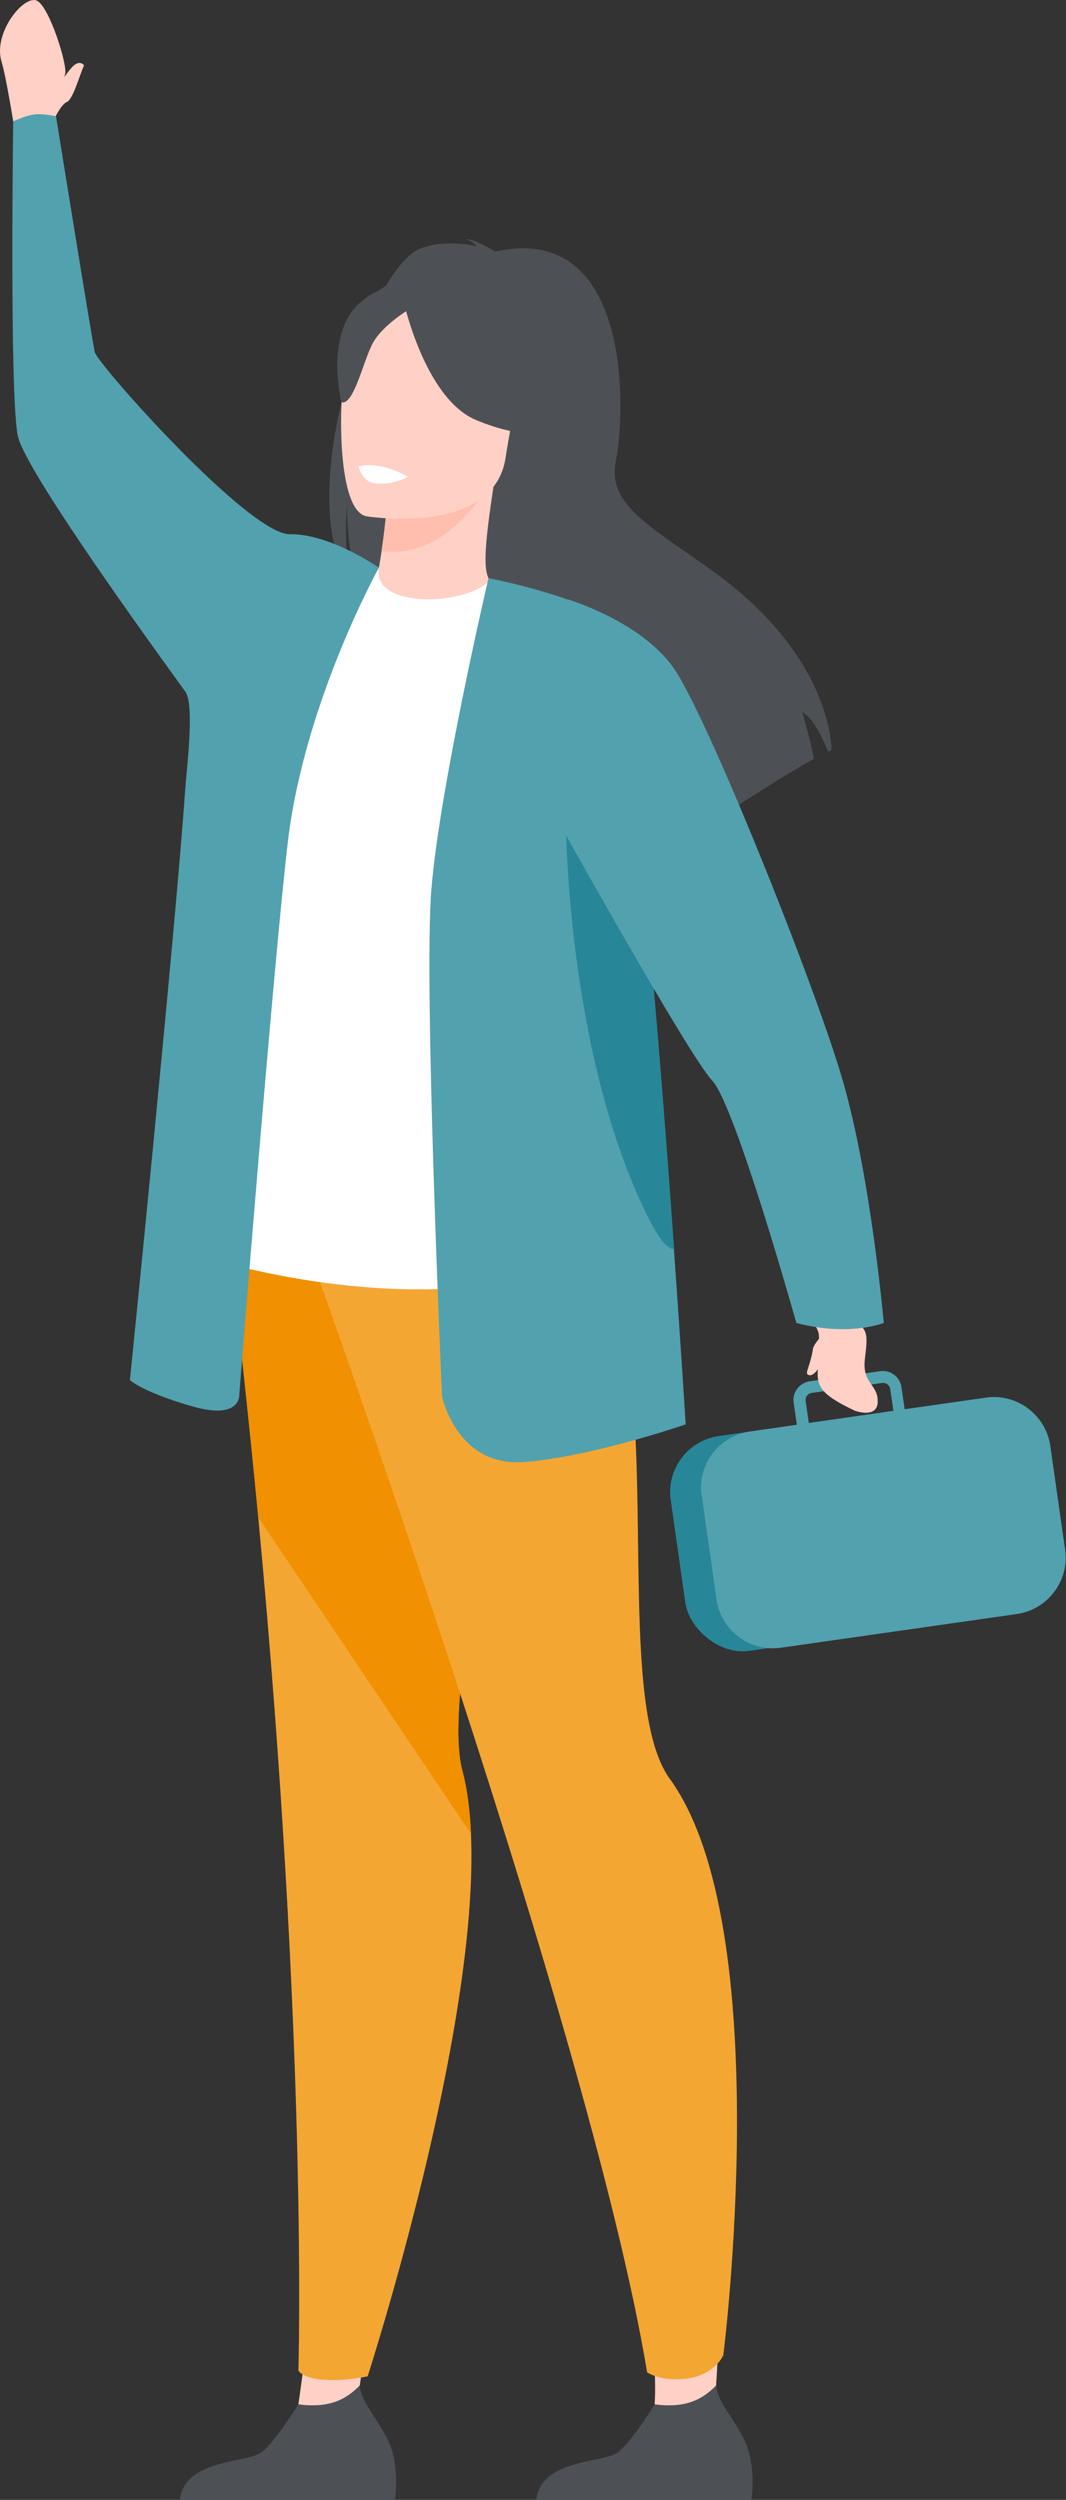 <?xml version="1.0" encoding="UTF-8"?>
<svg id="Layer_2" data-name="Layer 2" xmlns="http://www.w3.org/2000/svg" viewBox="0 0 59.73 140">
  <rect x="0" y="0" width="59.73" height="140" fill="#333333" stroke="none"/>
  <defs>
    <style>
      .cls-1 {
        fill: #f4a633;
      }

      .cls-2 {
        fill: #52a1ae;
      }

      .cls-3 {
        fill: #ffd0c5;
      }

      .cls-4 {
        fill: #fff;
      }

      .cls-5 {
        fill: #ffbeae;
      }

      .cls-6 {
        fill: #f19000;
      }

      .cls-7 {
        fill: #278798;
      }

      .cls-8 {
        fill: #4d5156;
      }
    </style>
  </defs>
  <g id="image">
    <g>
      <g>
        <rect class="cls-7" x="37.89" y="79.42" width="19.74" height="12.15" rx="3.17" ry="3.17" transform="translate(-11.58 7.59) rotate(-8.11)"/>
        <path class="cls-2" d="M39.32,83.76l.83,5.82c.16,1.13.9,2.03,1.87,2.46.32.14.67.23,1.03.26h0c.23.02.46.01.69-.02l13.24-1.89c1.73-.25,2.95-1.87,2.7-3.6l-.83-5.82c-.25-1.73-1.87-2.95-3.6-2.7l-4.56.65-.18-1.24c-.08-.57-.61-.97-1.19-.89l-.5.07-2.77.4-.69.1c-.28.04-.52.19-.69.41-.17.23-.24.5-.2.78l.18,1.24-2.64.38c-.1.01-.21.04-.31.06,0,0,0,0,0,0h0c-1.02.25-1.83.99-2.2,1.92h0c-.2.5-.27,1.05-.19,1.62ZM50.06,79.01l-4.74.68-.18-1.24c-.03-.21.12-.41.33-.44l1.19-.17,2.18-.31.59-.08s.08,0,.12,0c.16.03.3.16.33.33l.18,1.24Z"/>
      </g>
      <path class="cls-3" d="M45.16,73.44s.7.93.72,1.3c.19,2.51-.96,2.86,2.01,4.26,0,0,1.27.48,1.29-.5.02-.99-.88-1-.72-2.38.19-1.59.17-1.61-.87-2.44l-.69-1.14-1.75.91Z"/>
      <path class="cls-3" d="M46.26,74.55s-.67.7-.71.99c-.14.93-.45,1.34-.29,1.44.32.21.75-.48.96-1.1.21-.62.04-1.33.04-1.33Z"/>
      <polygon class="cls-3" points="19.9 135.48 20.6 130.41 17.65 127.95 16.72 134.65 19.9 135.48"/>
      <path class="cls-8" d="M10.09,140h12.04s.29-1.83-.34-3.23c-.6-1.34-1.54-2.16-1.63-3.18-.77.79-1.71,1.29-3.45,1.06-.21.35-1.38,2.2-2.09,2.71-.79.57-4.3.36-4.54,2.64Z"/>
      <path class="cls-1" d="M12.51,67.1c.79,6.33,1.43,12.3,1.96,17.87,2.8,29.65,2.25,47.78,2.25,47.78,0,0,.2.54,1.94.54.98,0,1.94-.21,1.94-.21,0,0,6.27-19.36,5.79-30.38-.06-1.33-.21-2.53-.49-3.57-1.5-5.64,5.57-27.2-2.12-35.23-7.69-8.03-11.63.29-11.27,3.19Z"/>
      <path class="cls-6" d="M12.51,67.1c.79,6.33,1.43,12.3,1.96,17.87l11.92,17.73c-.06-1.33-.21-2.53-.49-3.57-1.5-5.64,5.57-27.2-2.12-35.23-7.69-8.03-11.63.29-11.27,3.19Z"/>
      <path class="cls-3" d="M3.03,6.69s.29-1.45.62-2.55c.14-.49-.86-3.7-1.56-4.09C1.39-.35-.42,1.81.09,3.47c.26.85.7,3.63.7,3.63l2.25-.41Z"/>
      <path class="cls-3" d="M3.03,6.69s.38-.84.72-.98c.34-.14.71-1.51.96-2.05,0,0-.24-.36-.67.1-.26.28-.84,1.1-.84,1.1l-.18,1.83Z"/>
      <path class="cls-3" d="M40.09,133.96c.17-1.62.21-5.89.21-5.89,0,0-4.35-1.39-4.19-.44.79,4.69.57,7.02.57,7.02l1.76,1.05,1.65-1.74Z"/>
      <path class="cls-1" d="M16.14,66.8s16.81,46.07,20.12,66.06c0,0,.77.53,2.2.35,1.62-.2,2.07-1.32,2.07-1.32,0,0,3.04-23.95-3-32.27-4.15-5.71,1.79-30.81-7.87-32.82-9.66-2.01-13.51,0-13.51,0Z"/>
      <path class="cls-8" d="M19.01,31.48c.08.2.16.38.25.56.14.27.3.52.49.75-.07-.24-.14-.52-.2-.87h0c-.03-.15-.05-.32-.07-.5-.1-.81-.13-1.89-.04-3.31,0,.35,0,1.81.28,3.28.03.14.05.28.09.42.1.46.24.92.42,1.32.03.08.07.16.1.23,1.12,1,2.46,2.53,3.83,4.3.94,1.21,1.89,2.53,2.79,3.86.35.51.69,1.02,1.02,1.53h0c.14.22.27.43.41.64,0,0,0,0,0,0,.17.26.33.52.49.78.44.72.85,1.41,1.22,2.07.08.15.17.3.24.44,1.14,2.08,1.81,3.74,1.66,4.37,0,0,.07-.05.21-.14.04-.03.08-.05.13-.09.46-.32,1.38-.95,2.54-1.74l.08-.23.58-1.79c.13.4.04,1.12-.04,1.62,1.82-1.23,4.08-2.74,6.14-4.06h0c1.54-.99,2.95-1.86,3.97-2.42-.14-.91-.63-2.54-.64-2.6.6.27,1.17,1.52,1.44,2.19.07-.03.13-.06.19-.09,0,0,.11-5.14-6.6-9.98-3.52-2.54-6.01-3.75-5.48-6.23.53-2.48.98-13.43-6.76-11.7,0,0-1.1-.7-1.64-.7,0,0,.42.15.6.4-.84-.18-2.06-.29-3.16.13-.6.23-1.27.99-1.92,2.08h0c-.04.07-.08.14-.12.22-.28.48-.54,1.02-.81,1.61-.45,1.02-.87,2.17-1.22,3.38h0c-.12.4-.22.8-.32,1.2,0,.02-.01.04-.01.06h0c-.78,3.24-1.03,6.69-.12,9Z"/>
      <path class="cls-3" d="M20.58,33.58s2.17,1.59,4.03,1.37c1.75-.21,3.17-2.23,3.15-2.23-.69-.25-.75-1.26-.11-5.46l-.33.02-5.57.27s-.13,1.72-.37,3.33c-.2,1.35-.47,2.61-.8,2.71Z"/>
      <path class="cls-5" d="M21.75,27.54s-.13,1.72-.37,3.33c3.04.37,5.05-2.16,5.94-3.59l-5.57.27Z"/>
      <path class="cls-8" d="M27.97,26.76s1.96-2.27,2.66-4.36c.5-1.49.56-7.28-5.26-7.31,0,0-1.68-.08-3.39.74-1.36.65-3.42,2.19-2.16,7.44l.27,1.75,7.88,1.74Z"/>
      <path class="cls-4" d="M11.36,70.36s9.89,3.3,18.99,1.08c.11-.03,5.31-4.63,5.31-4.63-.13-.35-1.08-6.06-1.21-6.38-1.62-4.17-4.57-26.79-7.03-27.91-.63.69-2.43,1.16-3.97,1.02-1.77-.16-2.37-.92-2.22-1.75-1.96.93-3.47,1.79-3.47,1.79-1.79,2.69-6.4,36.77-6.4,36.77Z"/>
      <path class="cls-3" d="M20.51,28.91s7.15,1.18,7.82-3.28c.67-4.46,2.04-7.32-2.49-8.26-4.54-.94-5.68.63-6.27,2.06-.59,1.44-.9,9.06.94,9.48Z"/>
      <path class="cls-8" d="M22.59,16.77s1.18,5.53,4.08,6.75c2.9,1.22,4.32.61,4.32.61,0,0-2.04-2.18-2.04-5.45,0,0-4.51-4.18-6.36-1.91Z"/>
      <path class="cls-8" d="M23.01,17.27s-1.64.95-2.17,2.04c-.53,1.08-1.04,3.4-1.71,3.22,0,0-.95-3.78,1.01-5.55,2.08-1.87,2.86.29,2.86.29Z"/>
      <path class="cls-2" d="M.74,6.79c.29-.1.72-.34,1.28-.39.5-.04,1.12.12,1.12.12,0,0,2.02,12.54,2.17,13.2.15.66,8.65,10.24,10.94,10.2,2.07-.03,4.52,1.56,4.98,1.87,0,0-4.15,7.48-5.09,15.27-.79,6.57-2.73,31.01-2.73,31.01,0,0,.15,1.49-2.64.69-2.79-.8-3.49-1.47-3.49-1.47,0,0,2.56-25.26,3.1-33.11.07-1.05.54-4.73,0-5.45C6.87,33.89,1.3,26.04.99,24.38c-.46-2.45-.25-17.58-.25-17.58Z"/>
      <path class="cls-8" d="M30.06,140h12.04s.29-1.83-.34-3.23c-.6-1.34-1.54-2.16-1.63-3.18-.77.79-1.71,1.29-3.45,1.06-.21.35-1.38,2.2-2.09,2.71-.79.57-4.3.36-4.54,2.64Z"/>
      <path class="cls-2" d="M24.77,78.2s.81,3.93,4.53,3.68c3.72-.25,9.12-2.11,9.12-2.11,0,0-.25-4.09-.66-9.82-.39-5.56-.94-12.66-1.54-19.06-.82-8.74-1.76-16.17-2.59-16.57-2.65-1.27-6.26-1.94-6.26-1.94,0,0-2.73,11.67-3.2,17.44-.44,5.39.6,28.4.6,28.4Z"/>
      <path class="cls-4" d="M22.85,26.7s-.87.51-1.89.36c-.7-.11-.86-.94-.86-.94,0,0,.49-.15,1.27,0,.78.16,1.49.58,1.49.58Z"/>
      <path class="cls-7" d="M31.71,46.1s.05,12.8,4.51,21.88c.7,1.44,1.21,2.01,1.55,1.96-.39-5.56-.94-12.66-1.54-19.06l-4.52-4.78Z"/>
      <path class="cls-2" d="M31.79,33.56s4.11,1.21,5.96,3.86c1.86,2.65,7.87,17.6,9.47,23.09,1.59,5.48,2.3,13.58,2.3,13.58,0,0-1.95.78-4.9,0,0,0-3.42-12.22-4.72-13.58-1.3-1.36-8.92-15.04-8.92-15.04l.8-11.91Z"/>
    </g>
  </g>
</svg>